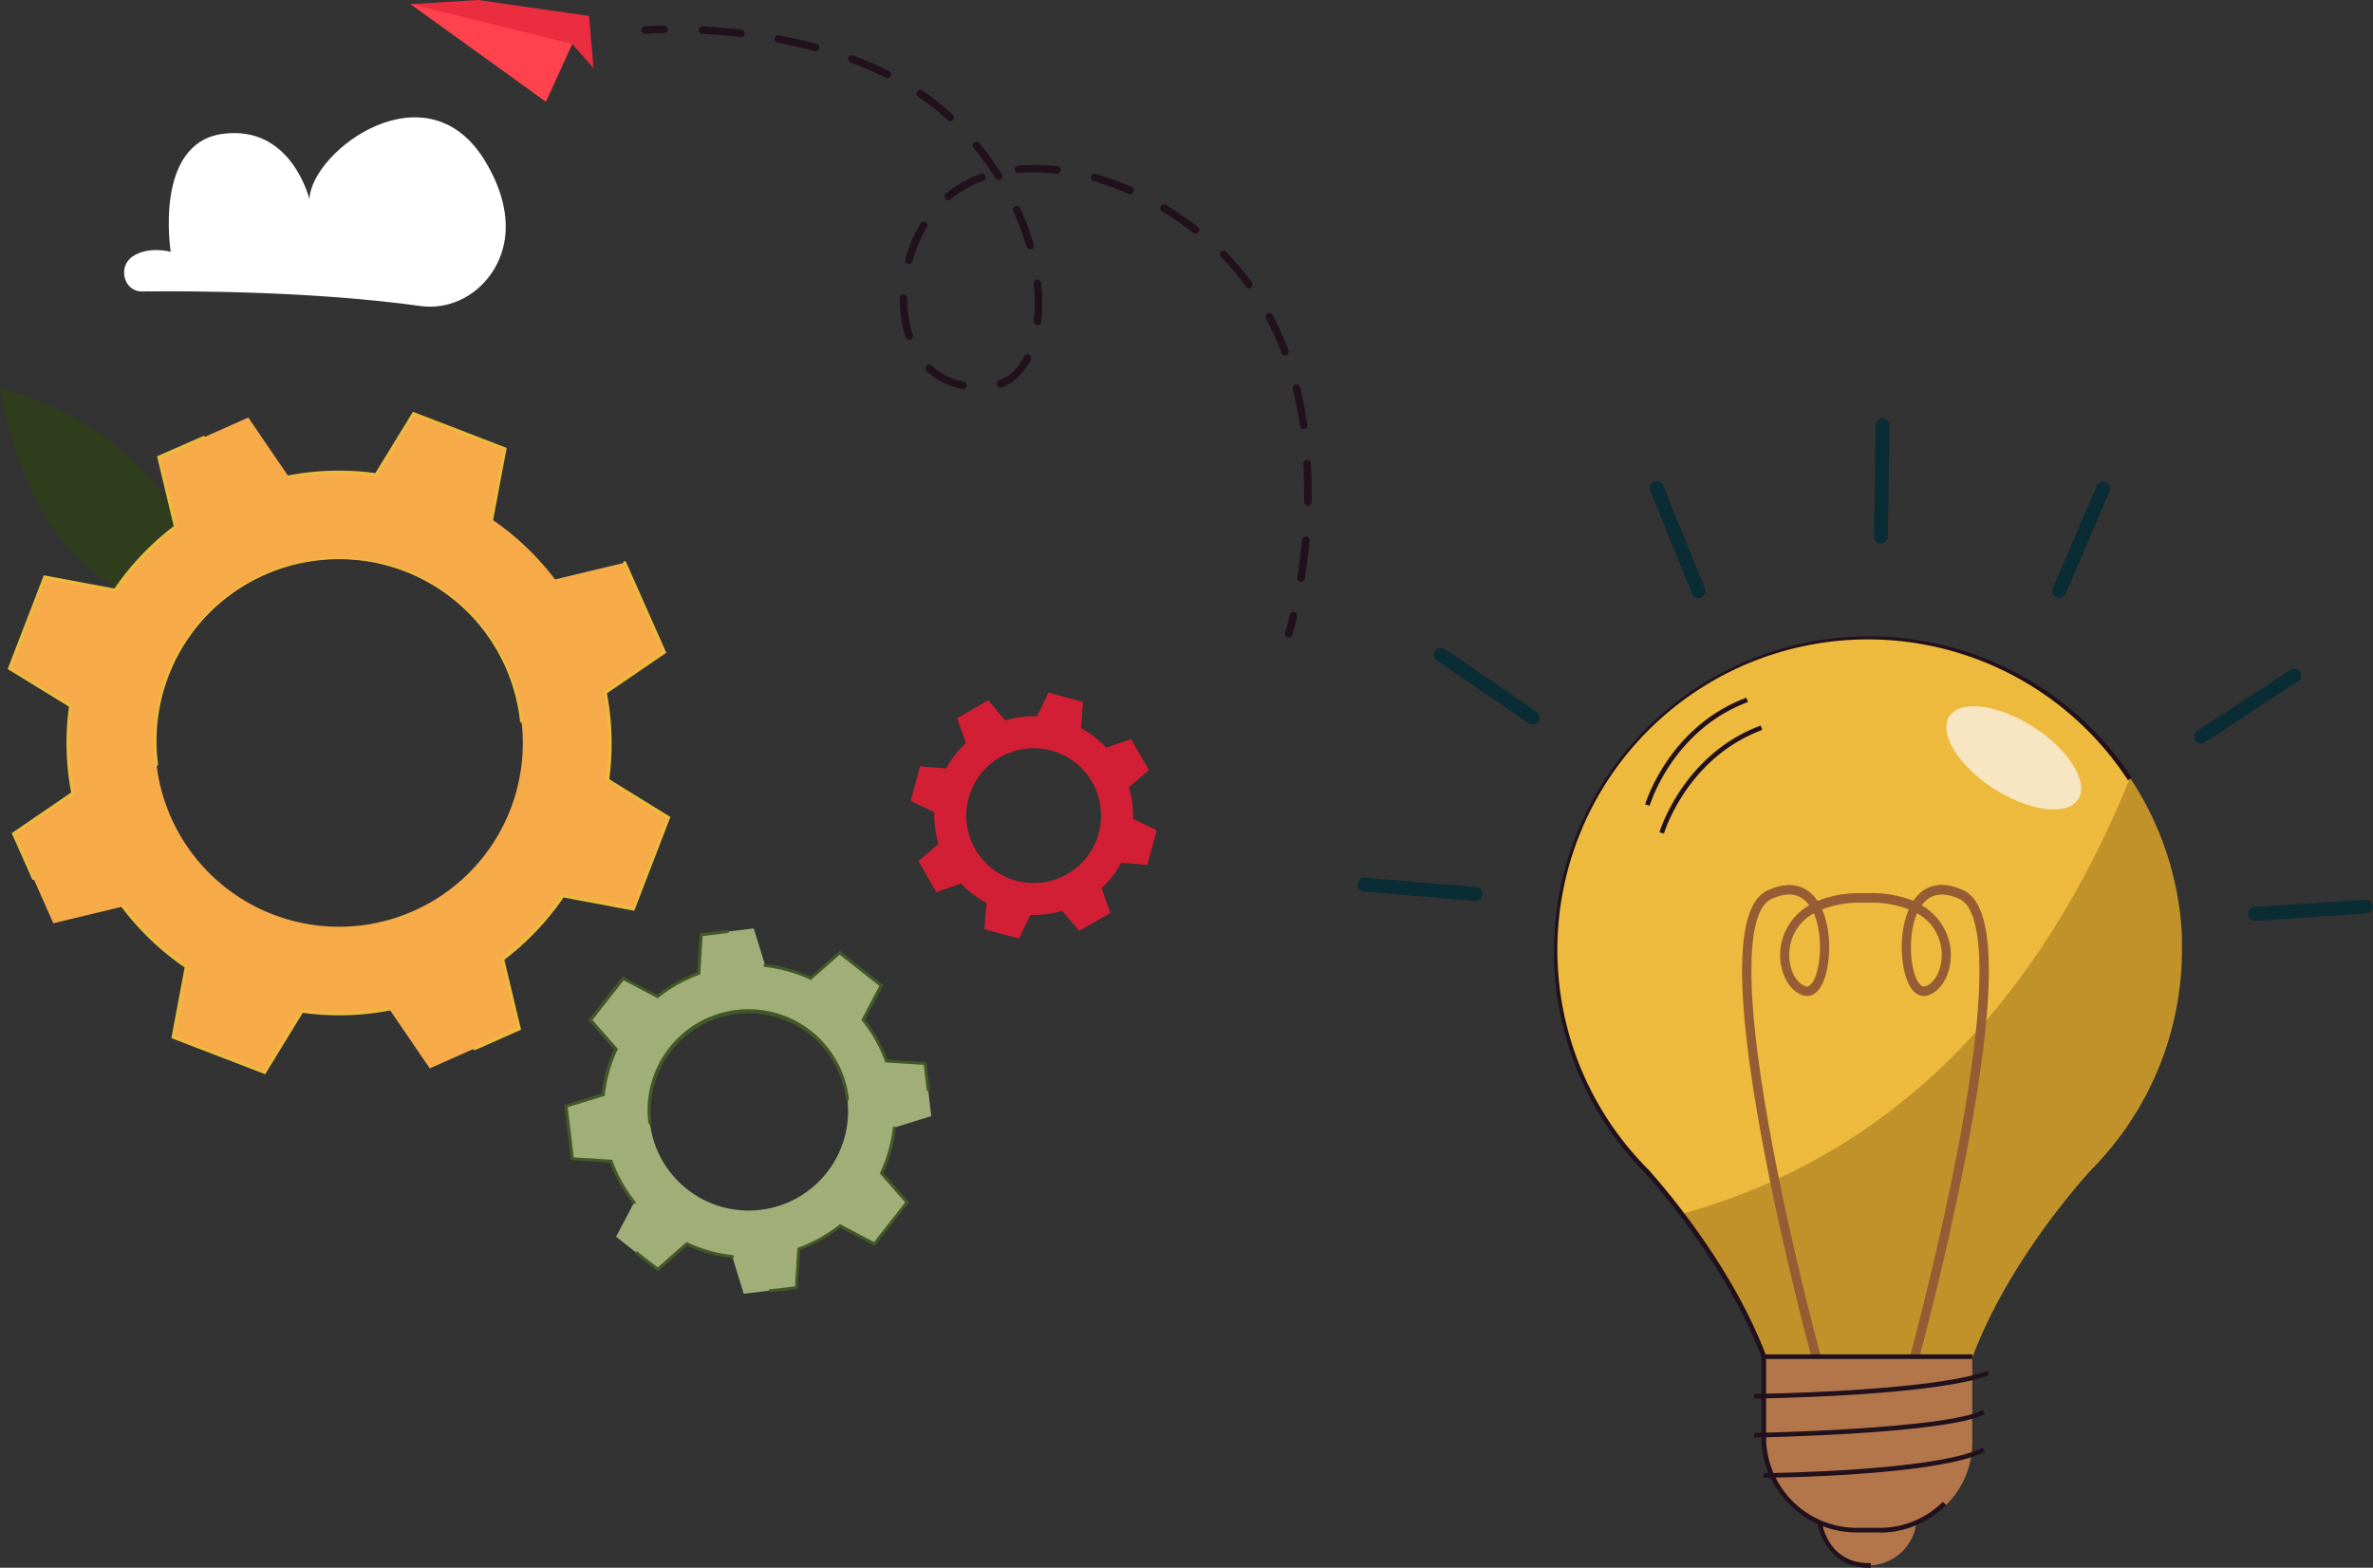 <svg xmlns="http://www.w3.org/2000/svg" viewBox="0 0 685.45 452.88"><rect x="0" y="0" width="685.45" height="452.88" fill="#333333" stroke="none"/><defs><style>.cls-1{fill:#21111d}.cls-8{fill:#eeba3d}.cls-11{fill:#b3764b}.cls-14{fill:#0a2c34}</style></defs><g id="Layer_2" data-name="Layer 2"><g id="_ÎÓÈ_7" data-name="—ÎÓÈ_7"><path class="cls-1" d="M372.3 184.13a1.08 1.08 0 0 0 1-.77c0-.08.6-2 1.38-5.31a1.09 1.09 0 0 0-2.12-.49c-.76 3.27-1.33 5.16-1.33 5.18a1.08 1.08 0 0 0 .72 1.35 1.17 1.17 0 0 0 .32 0ZM213.79 10.71c-3.6-.42-7.28-.73-10.95-.93a1.08 1.08 0 0 1 .16-2.16c3.72.19 7.45.51 11.09.93a1.09 1.09 0 0 1 1 1.2 1.07 1.07 0 0 1-1.08 1Zm21.55 4.06c-3.43-.93-7-1.74-10.7-2.43a1.08 1.08 0 0 1 .4-2.13c3.72.7 7.38 1.53 10.86 2.47a1.08 1.08 0 0 1 .77 1.32 1.1 1.1 0 0 1-1 .81 1.35 1.35 0 0 1-.28 0Zm20.46 7.66a99.6 99.6 0 0 0-10-4.34 1.08 1.08 0 1 1 .75-2 102 102 0 0 1 10.25 4.43 1.09 1.09 0 0 1-.48 2.06 1.07 1.07 0 0 1-.49-.12Zm17.93 12.26a70.9 70.9 0 0 0-8.52-6.76 1.08 1.08 0 1 1 1.22-1.79 73.4 73.4 0 0 1 8.78 7 1.09 1.09 0 0 1 .05 1.53 1.07 1.07 0 0 1-.79.35 1.1 1.1 0 0 1-.74-.29Zm31.41 15.49a53.83 53.83 0 0 0-10.81-.18 1.08 1.08 0 0 1-.19-2.16 55.27 55.27 0 0 1 11.25.18 1.08 1.08 0 0 1-.12 2.16Zm-17.6 1.32a85.67 85.67 0 0 0-6.39-8.84 1.09 1.09 0 0 1 1.68-1.38 89.88 89.88 0 0 1 6.54 9.06 1.09 1.09 0 0 1-.34 1.5 1.1 1.1 0 0 1-.58.16 1.08 1.08 0 0 1-.91-.5ZM326 56a79.18 79.18 0 0 0-10.23-3.71 1.09 1.09 0 0 1 .59-2.09 80.72 80.72 0 0 1 10.52 3.82 1.08 1.08 0 0 1-.44 2.07A1.12 1.12 0 0 1 326 56Zm-52.9 1.44a1.08 1.08 0 0 1 .14-1.53 34.2 34.2 0 0 1 9.86-5.63 1.08 1.08 0 1 1 .76 2 32.29 32.29 0 0 0-9.24 5.27 1 1 0 0 1-.69.25 1.06 1.06 0 0 1-.83-.39Zm71.57 9.82a88.38 88.38 0 0 0-9-6.19 1.09 1.09 0 0 1-.36-1.49 1.08 1.08 0 0 1 1.48-.37 92.32 92.32 0 0 1 9.2 6.35 1.08 1.08 0 0 1 .19 1.52 1.11 1.11 0 0 1-.86.41 1.07 1.07 0 0 1-.67-.23Zm-48.18 4a74.08 74.08 0 0 0-3.78-10.2 1.08 1.08 0 0 1 2-.9 76.77 76.77 0 0 1 3.89 10.51 1.09 1.09 0 0 1-.74 1.34 1 1 0 0 1-.3 0 1.08 1.08 0 0 1-1-.79Zm-34.25 5a1.08 1.08 0 0 1-.76-1.33 43.46 43.46 0 0 1 4.41-10.41 1.08 1.08 0 0 1 1.87 1.1 41.33 41.33 0 0 0-4.19 9.89 1.08 1.08 0 0 1-1 .79.92.92 0 0 1-.29 0Zm97.63 6.47a73.14 73.14 0 0 0-7-8.28 1.08 1.08 0 1 1 1.5-1.45 77.49 77.49 0 0 1 7.25 8.52 1.08 1.08 0 0 1-.23 1.52 1.11 1.11 0 0 1-.64.21 1.1 1.1 0 0 1-.88-.45Zm-60.26 11.18a1.1 1.1 0 0 1-1-1.2 42.76 42.76 0 0 0 .28-5 54.12 54.12 0 0 0-.32-5.77 1.08 1.08 0 1 1 2.15-.24 56.27 56.27 0 0 1 .33 6 47.32 47.32 0 0 1-.28 5.26 1.08 1.08 0 0 1-1.08 1Zm-38 3.49a34.35 34.35 0 0 1-1.69-10.93v-.3a1.09 1.09 0 0 1 1.08-1.08 1.08 1.08 0 0 1 1.08 1.09v.29a32.33 32.33 0 0 0 1.57 10.24 1.08 1.08 0 1 1-2.05.69Zm108.56 4.54a86.06 86.06 0 0 0-4.51-9.94 1.07 1.07 0 0 1 .44-1.46 1.09 1.09 0 0 1 1.47.44 88.11 88.11 0 0 1 4.59 10.2 1.07 1.07 0 0 1-.63 1.39 1 1 0 0 1-.38.07 1.1 1.1 0 0 1-1-.7ZM288 111.23a1.09 1.09 0 0 1 .65-1.39c2.92-1 5.4-3.44 7.19-6.92a1.07 1.07 0 0 1 1.46-.47 1.09 1.09 0 0 1 .47 1.46c-2.05 4-5 6.74-8.39 8a1.13 1.13 0 0 1-.36.06 1.07 1.07 0 0 1-1-.71Zm-10.12 1.11a20 20 0 0 1-10.25-5.19 1.07 1.07 0 0 1 0-1.53 1.09 1.09 0 0 1 1.53 0 17.92 17.92 0 0 0 9.17 4.63 1.08 1.08 0 0 1-.2 2.15h-.21Zm97.63 10.75c-.53-3.68-1.24-7.29-2.09-10.73a1.08 1.08 0 0 1 2.1-.52c.87 3.51 1.59 7.19 2.13 10.94a1.08 1.08 0 0 1-.92 1.23h-.15a1.08 1.08 0 0 1-1.07-.93Zm2.29 23a1.08 1.08 0 0 1-1.1-1.09v-3.33c0-2.57-.07-5.13-.2-7.63a1.08 1.08 0 1 1 2.16-.12c.14 2.54.21 5.15.21 7.75v3.38a1.08 1.08 0 0 1-1.08 1.06Zm-2.16 22a1.08 1.08 0 0 1-.9-1.24c.57-3.61 1-7.27 1.37-10.89a1.08 1.08 0 0 1 2.16.2c-.34 3.67-.81 7.38-1.39 11a1.09 1.09 0 0 1-1.07.92h-.17ZM186.37 9.76h.08s2-.15 5.35-.2a1.08 1.08 0 0 0 1.07-1.09 1.09 1.09 0 0 0-1.09-1.07c-3.43 0-5.4.19-5.49.2a1.08 1.08 0 0 0 .09 2.16Z"/><path d="m171.44 19.7-6.13-7S135 9.4 134.53 9.19l-16-8L138.11 0l32.06 4.61 1.27 15.09Z" style="fill:#ea2d3f"/><path style="fill:#ff424d" d="m165.31 12.69-7.62 16.71-39.2-28.26 46.82 11.55z"/><path d="M219.65 349.49a28.72 28.72 0 1 1 25.12-31.91 28.72 28.72 0 0 1-25.12 31.91Zm36.4-43a42.17 42.17 0 0 0-6.68-11.91l5.22-9.91-6-4.73-6-4.74-8.41 7.4a41.67 41.67 0 0 0-13.14-3.7l-3.32-10.7-7.6.9-7.6.91-.72 11.17a42.17 42.17 0 0 0-11.91 6.68l-9.9-5.22-4.74 6-4.74 6 7.4 8.41a41.93 41.93 0 0 0-3.7 13.14l-10.7 3.32.91 7.6.9 7.6 11.17.71a42.09 42.09 0 0 0 6.68 11.92l-5.21 9.91 6 4.73 6 4.74 8.41-7.4a41.65 41.65 0 0 0 13.15 3.7l3.31 10.7 7.6-.9 7.61-.91.71-11.17a42.17 42.17 0 0 0 11.91-6.68l9.91 5.22 4.73-6 4.74-6-7.39-8.4a42.34 42.34 0 0 0 3.7-13.15L269 322.4l-.9-7.6-.91-7.6-11.17-.72Z" style="fill:#a1ae77"/><path d="M268.13 315.24a.45.45 0 0 1-.44-.39l-.86-7.24-11.09-.71-.1-.27a41.74 41.74 0 0 0-6.64-11.79l-.18-.22 5.18-9.84-11.46-9-8.34 7.34-.2-.12a41.74 41.74 0 0 0-13-3.66.44.44 0 1 1 .1-.87 42.64 42.64 0 0 1 13 3.62l8.47-7.45 12.59 9.93-5.25 10a42.3 42.3 0 0 1 6.47 11.54l11.25.72.95 8a.43.43 0 0 1-.38.48Zm-80.39 9.55a.44.44 0 0 1-.44-.38 29.16 29.16 0 1 1 57.91-6.88.44.44 0 0 1-.87.1 28.28 28.28 0 1 0-56.17 6.67.44.44 0 0 1-.38.49Zm-4.6 23a.46.46 0 0 1-.34-.16 42.65 42.65 0 0 1-6.65-11.77l-11.25-.73-1.9-15.91 10.77-3.34a42.46 42.46 0 0 1 3.58-12.74l-7.45-8.46 9.93-12.6 10 5.25a42.47 42.47 0 0 1 11.55-6.47l.72-11.25 8-.95a.42.42 0 0 1 .48.38.44.44 0 0 1-.38.49l-7.24.86-.7 11.1-.28.09a42 42 0 0 0-11.79 6.61l-.22.18-9.83-5.18-9 11.46 7.34 8.34-.11.26a41.49 41.49 0 0 0-3.67 13v.29l-10.7 3.3 1.72 14.48 11.1.71.1.27a41.71 41.71 0 0 0 6.6 11.79.43.43 0 0 1-.06.61.5.5 0 0 1-.28.1Zm6.86 19.52-6.3-5a.44.44 0 0 1-.07-.62.43.43 0 0 1 .61-.07l5.73 4.51 8.34-7.34.27.12a41.74 41.74 0 0 0 13 3.66.43.43 0 0 1 .38.48.44.44 0 0 1-.48.39 42.5 42.5 0 0 1-13-3.62l-8.48 7.49Zm32.45 6a.42.42 0 0 1-.43-.38.44.44 0 0 1 .38-.49l7.24-.86.71-11.1.27-.09a41.85 41.85 0 0 0 11.79-6.61l.22-.18 9.84 5.18 9-11.45-7.34-8.35.12-.26a41.74 41.74 0 0 0 3.66-13 .44.44 0 0 1 .87.09 42.62 42.62 0 0 1-3.62 13l7.45 8.46-9.92 12.61-10-5.26a42.56 42.56 0 0 1-11.54 6.47l-.72 11.25-8 .95Z" style="fill:#435828"/><path d="M60.38 174.24S56.23 128.07 0 112.05c0 0 9.6 68.64 60.38 62.19Z" style="fill:#303d1c"/><path d="M104.15 267.34a53.09 53.09 0 1 1 46.51-58.94 53.1 53.1 0 0 1-46.51 58.94Zm71.32-42a77.6 77.6 0 0 0-.62-25.24l17.09-11.68-5.74-12.93-5.74-12.94-20.12 4.83A77.92 77.92 0 0 0 142.05 150l3.82-20.34-13.2-5.09-13.21-5.09-10.82 17.64a78.09 78.09 0 0 0-25.23.62l-11.69-17.13-12.93 5.74-12.94 5.73 4.83 20.13a77.73 77.73 0 0 0-17.41 18.29l-20.34-3.82-5.09 13.2-5.09 13.2 17.64 10.82a78.15 78.15 0 0 0 .61 25.24L3.93 240.82l5.74 12.94 5.73 12.93 20.13-4.82a77.69 77.69 0 0 0 18.29 17.4L50 299.62l13.2 5.09 13.2 5.09 10.83-17.65a77.6 77.6 0 0 0 25.24-.62l11.67 17.09 12.94-5.74 12.92-5.74-4.81-20.14a77.68 77.68 0 0 0 17.4-18.29l20.35 3.82 5.09-13.2 5.09-13.21-17.65-10.82Z" style="fill:#f7ab48"/><path class="cls-8" d="M142.05 150.39H142a.44.44 0 0 1-.35-.51l3.75-20-25.75-9.88-10.78 17.57h-.29a77.17 77.17 0 0 0-25.1.61.43.43 0 0 1-.16-.85 78 78 0 0 1 25.1-.67l10.86-17.71 27.09 10.44-3.89 20.61a.45.45 0 0 1-.43.36Zm-96.84 70.88a.43.43 0 0 1-.43-.39 53.52 53.52 0 1 1 106.31-12.53.44.44 0 0 1-.87.1 52.65 52.65 0 1 0-104.57 12.33.44.44 0 0 1-.39.48ZM9.67 254.19a.42.42 0 0 1-.4-.26l-5.89-13.26 17.16-11.73a77.94 77.94 0 0 1-.62-24.81L2.21 193.26l10.44-27.08L33.07 170a78 78 0 0 1 17.12-18l-4.84-20.2 13.26-5.8a.44.44 0 1 1 .36.8l-12.61 5.58 4.81 20-.23.18a77.26 77.26 0 0 0-17.31 18.18l-.16.24-20.26-3.81-9.92 25.73 17.57 10.78v.28a77.16 77.16 0 0 0 .61 25.1l.06.28L4.48 241l5.59 12.6a.44.44 0 0 1-.23.58.47.47 0 0 1-.17 0Zm127.41 49.12a.43.43 0 0 1-.4-.25.44.44 0 0 1 .22-.58l12.6-5.59-4.8-20.05.23-.17a77.51 77.51 0 0 0 17.31-18.19l.15-.24 20.27 3.81 9.92-25.72L175 225.55v-.29a76.9 76.9 0 0 0-.62-25.1v-.28l17-11.63-11.33-25.54a.45.45 0 0 1 .23-.58.42.42 0 0 1 .57.23l11.62 26.2-17.15 11.72a78.29 78.29 0 0 1 .68 24.82l17.66 10.9-10.45 27.09-20.42-3.84a77.93 77.93 0 0 1-17.11 18l4.84 20.2-13.27 5.89a.32.32 0 0 1-.17 0Zm-60.49 7L49.5 299.89l3.84-20.42a78.29 78.29 0 0 1-18.16-17.34.43.43 0 0 1 .09-.61.43.43 0 0 1 .61.09 77.07 77.07 0 0 0 18.19 17.3l.23.16-3.81 20.27 25.73 9.92L87 291.68h.28a77.44 77.44 0 0 0 25.1-.62.44.44 0 0 1 .51.35.43.43 0 0 1-.35.51 78 78 0 0 1-25.09.66l-10.86 17.75Z"/><path d="M308.28 252.49a19.47 19.47 0 1 1 7.19-26.58 19.47 19.47 0 0 1-7.19 26.58ZM319.56 216a28.74 28.74 0 0 0-7.34-5.66l.62-7.56-5-1.36-5-1.35-3.27 6.85a28.57 28.57 0 0 0-9.19 1.18l-4.91-5.79-4.5 2.59-4.51 2.58 2.53 7.16a28.52 28.52 0 0 0-5.66 7.34l-7.57-.63-1.35 5-1.35 5 6.84 3.27a28.58 28.58 0 0 0 1.19 9.19l-5.79 4.91 2.58 4.5 2.59 4.5 7.16-2.52a28.65 28.65 0 0 0 7.33 5.65l-.62 7.57 5 1.36 5 1.35 3.28-6.85a28.61 28.61 0 0 0 9.19-1.18l4.91 5.79 4.5-2.59 4.5-2.58-2.53-7.16a28.52 28.52 0 0 0 5.66-7.34l7.57.62 1.36-5 1.35-5-6.85-3.27a28.31 28.31 0 0 0-1.19-9.19l5.79-4.91-2.58-4.47-2.59-4.5-7.15 2.5Z" style="fill:#d31f35"/><path d="M41 84.19c15-.17 50.12 0 80.39 4.2C134 90.13 145.5 80 146.06 66.57c.23-5.49-1.22-12-5.57-19.44C123.76 18.36 90 43.38 89.37 57.54c0 0-5.15-21.62-25.12-18.86S49.31 72.74 49.31 72.74 43 71 38.42 74 35.77 84.25 41 84.19Z" style="fill:#fff"/><path class="cls-8" d="M630 274.47A90.37 90.37 0 1 0 475.32 338s27.35 29.25 36.58 61.13c0 0 15.79 5.36 27.71 5.66 11.92-.3 27.71-5.66 27.71-5.66 9.23-31.9 36.58-61.13 36.58-61.13a90.05 90.05 0 0 0 26.1-63.53"/><path class="cls-11" d="M539.59 452.21a14 14 0 0 1-14.05-14h28.1a14 14 0 0 1-14 14Z"/><path class="cls-11" d="M544.41 442h-9.64a25.31 25.31 0 0 1-25.31-25.31V391.9h60.25v24.8a25.3 25.3 0 0 1-25.3 25.3"/><path d="M569.71 391.9h-60.2c-5.08-13.56-12.9-26.25-19.79-35.91v-.1a.21.21 0 0 0 0-.06v-.11c-.89-1.25-1.77-2.44-2.62-3.58-.38-.51-.76-1-1.14-1.51 60.72-17 102.88-60.79 129.31-125.92a89.9 89.9 0 0 1 15 45.69v.73a.25.25 0 0 1 0 .08v.49a.45.45 0 0 1 0 .11v.2a.13.13 0 0 1 0 .06v.38a.09.09 0 0 0 0 .05v.3a.28.28 0 0 0 0 .09v.78a.41.41 0 0 1 0 .11v.89A90.05 90.05 0 0 1 603.9 338a.11.11 0 0 0 0 .05c-1.51 1.63-23.64 25.88-34.11 53.83" style="fill:#c19229"/><path d="M553.76 263.85c-2.74 6.29-2.09 16.18.39 19.92 1 1.47 1.69 1.23 2 1.15 2.9-.94 5.42-5.68 4.55-11.26a13.53 13.53 0 0 0-6.9-9.81Zm-29.86 0a13.53 13.53 0 0 0-6.9 9.81c-.87 5.58 1.65 10.32 4.55 11.26.27.08 1 .32 2-1.15 2.47-3.74 3.13-13.63.39-19.92Zm30.48 128.4-2.59-.7c.08-.31 8.51-31.3 14.36-63 10.14-55.07 4.31-66.75-.07-68.81s-8-1.73-10.47 1.12c-.18.21-.35.43-.52.66a16.74 16.74 0 0 1 8.22 11.76c1 6.39-1.86 12.78-6.38 14.23-1.09.35-3.2.53-5-2.22-2.89-4.37-3.79-15.3-.55-22.58a29.78 29.78 0 0 0-11.23-1.95h-2.61a29.8 29.8 0 0 0-11.22 1.95c3.24 7.28 2.34 18.21-.55 22.58-1.82 2.75-3.93 2.57-5 2.22-4.52-1.45-7.38-7.84-6.37-14.23a16.69 16.69 0 0 1 8.2-11.76 8.27 8.27 0 0 0-.51-.66c-2.47-2.85-6-3.23-10.47-1.12s-10.21 13.74-.07 68.81c5.85 31.74 14.27 62.73 14.36 63l-2.59.7c-.08-.31-8.54-31.39-14.4-63.24-8.1-44-7.59-67.43 1.56-71.74 7.1-3.34 11.33-.86 13.64 1.8a12 12 0 0 1 .9 1.19 31.73 31.73 0 0 1 12.5-2.26h2.61a31.79 31.79 0 0 1 12.55 2.22 10.69 10.69 0 0 1 .91-1.19c2.3-2.67 6.53-5.14 13.63-1.8 9.15 4.31 9.66 27.77 1.56 71.74-5.87 31.85-14.32 62.93-14.4 63.24Z" style="fill:#965d35"/><path class="cls-1" d="M509 392.53c-.72-2.06-1-2.81-1.76-4.46l-.39-.91c-11.29-26.35-31.85-48.5-32.05-48.72l-.07-.07a91 91 0 1 1 141.07-113.7l-1.12.73A89.7 89.7 0 1 0 475.8 337.51l.87.88h-.06c3.94 4.4 21.4 24.64 31.5 48.23l.39.9c.72 1.68 1.06 2.45 1.79 4.55l-1.26.44Z"/><path class="cls-1" d="m476.5 232.75-1.29-.37c.07-.23 6.75-22.47 29.23-30.83l.47 1.25c-21.84 8.13-28.35 29.73-28.41 29.95ZM480.64 240.79l-1.29-.37c.07-.22 6.75-22.47 29.23-30.83l.47 1.26c-21.83 8.12-28.35 29.73-28.41 29.94ZM542.87 442.68h-6.57a27.54 27.54 0 0 1-27.51-27.51v-23.94h60.93v1.34h-59.58v22.6a26.2 26.2 0 0 0 26.16 26.17h6.57a26 26 0 0 0 18.36-7.52l.94 1a27.38 27.38 0 0 1-19.3 7.9Z"/><path class="cls-1" d="M540 452.88c-13.06 0-14.94-12.66-15-12.79l1.33-.18c.06.48 1.81 11.91 14.07 11.63v1.34ZM506.7 404v-1.34c.51 0 51.31-.67 67.4-6.66l.47 1.25c-16.31 6.08-65.76 6.72-67.85 6.75ZM506.7 415.27v-1.34c.55 0 55.68-1.1 66-6.62l.63 1.18c-10.59 5.67-64.31 6.74-66.6 6.78ZM509.47 426.89v-1.34c.5 0 50-.53 63.22-7.37l.61 1.19c-13.53 7-61.78 7.5-63.82 7.52Z"/><path class="cls-14" d="M426.2 260.25h-.2l-32-2.72a2 2 0 1 1 .34-4l32 2.72a2 2 0 0 1-.17 4ZM442.74 209.3a2 2 0 0 1-1.13-.35l-26.49-18.13a2 2 0 1 1 2.27-3.32l26.49 18.13a2 2 0 0 1-1.14 3.67ZM490.62 172.75a2 2 0 0 1-1.87-1.25l-12.08-29.74a2 2 0 1 1 3.73-1.51L492.48 170a2 2 0 0 1-1.86 2.77ZM651.41 266a2 2 0 0 1-.13-4l32-2.11a2 2 0 1 1 .26 4l-32 2.12ZM635.84 214.79a2 2 0 0 1-1.11-3.69l26.83-17.62a2 2 0 1 1 2.21 3.36l-26.83 17.62a2 2 0 0 1-1.1.33ZM594.86 172.63a2 2 0 0 1-1.85-2.8l12.65-29.5a2 2 0 1 1 3.69 1.58l-12.64 29.5a2 2 0 0 1-1.85 1.22ZM543.31 157a2 2 0 0 1-2-2.05l.49-32.09a2 2 0 0 1 2-2 2 2 0 0 1 2 2l-.49 32.1a2 2 0 0 1-2 2Z"/><path d="M593.21 233.83c-4.8 0-11.15-2.09-17.28-6-10.28-6.62-16-16-12.89-20.88 1.28-2 3.82-2.94 7.06-2.94 4.8 0 11.15 2.09 17.28 6 10.29 6.63 16.06 16 12.89 20.89-1.28 2-3.81 2.93-7.06 2.93" style="fill:#f8e6c2"/></g></g></svg>